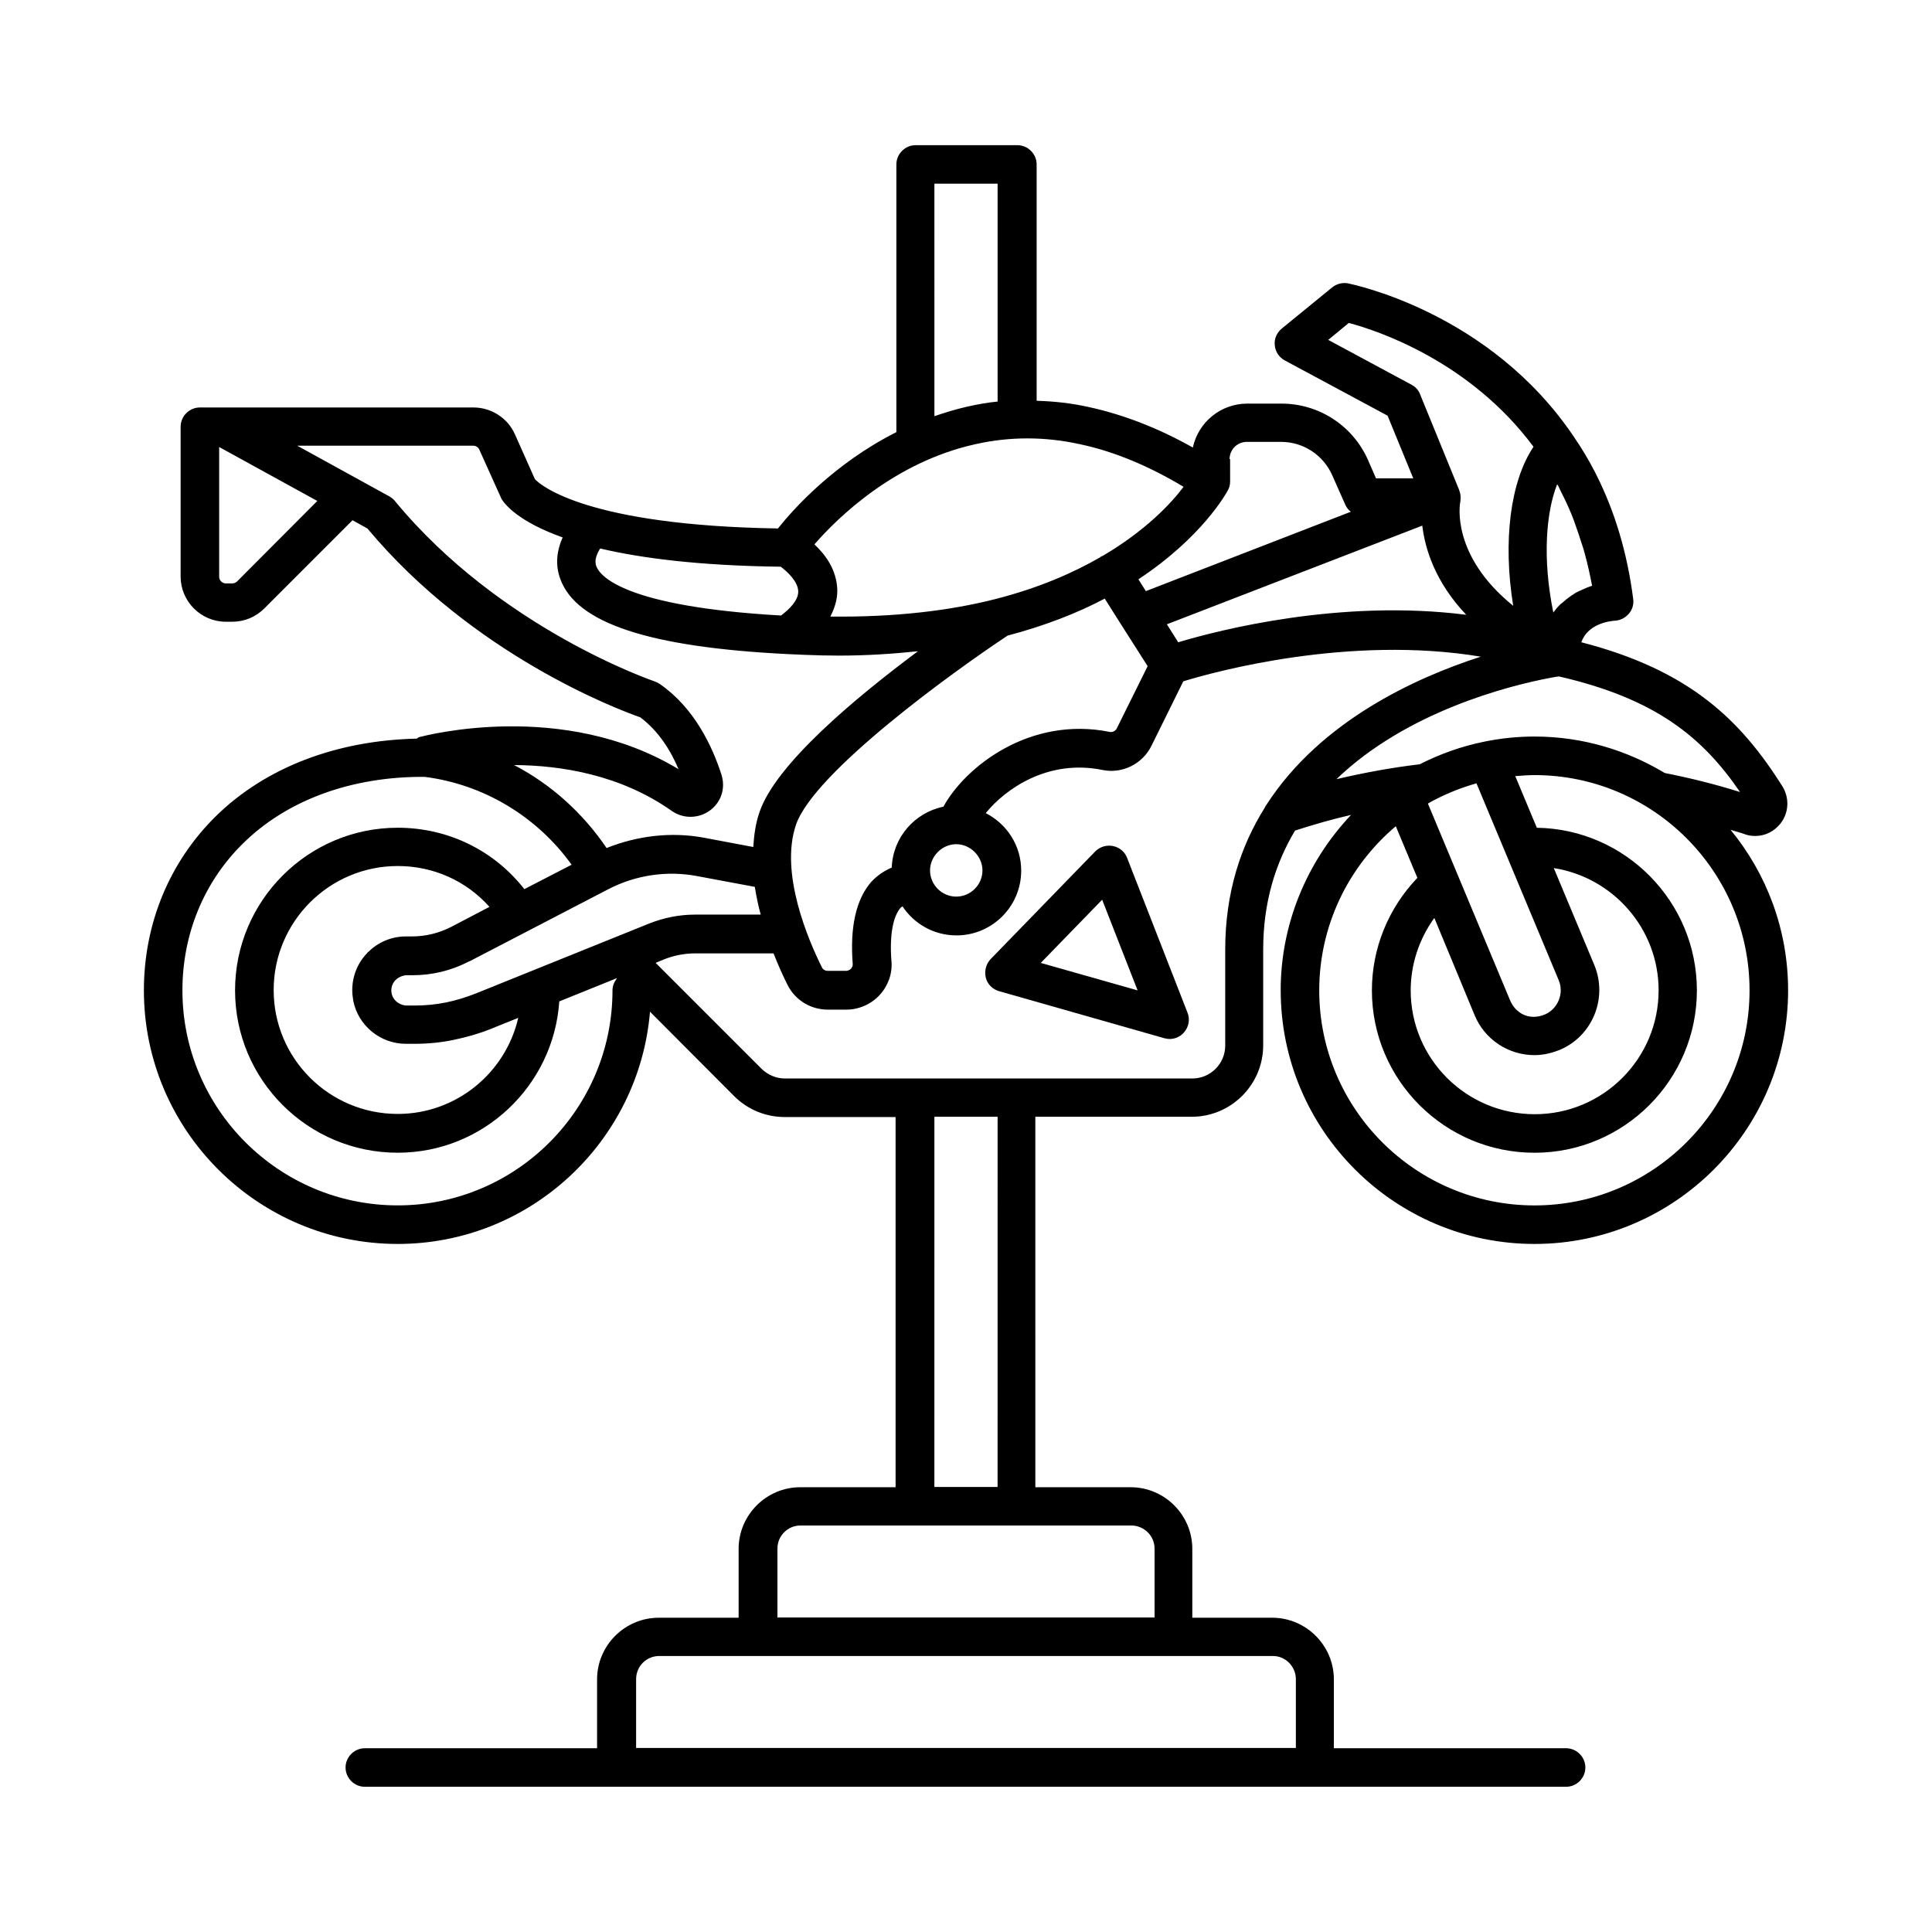<?xml version="1.0" encoding="UTF-8"?>
<!-- Uploaded to: ICON Repo, www.iconrepo.com, Generator: ICON Repo Mixer Tools -->
<svg fill="#000000" width="800px" height="800px" version="1.1" viewBox="144 144 512 512" xmlns="http://www.w3.org/2000/svg">
 <g>
  <path d="m483.4 406.46c0 37.035 30.16 67.199 67.266 67.199 37.035 0 67.199-30.16 67.199-67.199 0-16.137-5.719-30.977-15.25-42.551 1.227 0.41 2.449 0.68 3.746 1.156 0.887 0.34 1.84 0.477 2.793 0.477 2.586 0 4.969-1.156 6.672-3.269 2.246-2.859 2.449-6.738 0.543-9.871-11.031-17.496-24.508-30.773-53.309-38.195 1.703-4.766 7.082-5.582 8.918-5.719 1.43-0.066 2.723-0.75 3.676-1.84s1.363-2.519 1.156-3.949c-1.566-12.188-4.902-23.352-10.008-33.359-1.703-3.336-3.609-6.535-5.719-9.602-22.195-32.953-58.348-40.305-59.844-40.645-1.496-0.273-3.062 0.137-4.223 1.09l-13.344 10.895c-1.293 1.09-2.043 2.723-1.84 4.426 0.137 1.703 1.156 3.199 2.656 4.016l27.234 14.637 6.809 16.613h-9.871l-2.109-4.832c-4.016-9.121-13.004-14.977-22.945-14.977h-9.055c-7.082 0-13.004 4.969-14.434 11.641-9.191-5.176-18.52-8.781-27.711-10.758-4.562-1.02-9.121-1.496-13.684-1.633v-62.633c0-2.793-2.316-5.106-5.106-5.106h-26.961c-2.793 0-5.106 2.316-5.106 5.106v70.941c-16.613 8.375-27.438 20.562-31.387 25.531-50.652-0.816-62.906-11.438-64.406-13.07l-5.309-11.914c-1.906-4.289-6.262-7.082-10.961-7.082h-72.512c-2.793 0-5.106 2.316-5.106 5.106v39.691c0 6.606 5.379 11.984 11.984 11.984h1.703c3.199 0 6.195-1.227 8.512-3.539l23.352-23.352 3.949 2.18c27.914 33.43 66.246 47.93 72.305 50.039 4.832 3.609 8.102 8.852 10.145 13.754-30.637-18.52-67.062-8.918-68.695-8.512-0.273 0.066-0.41 0.273-0.68 0.41-21.172 0.477-40.031 7.559-53.309 20.629-12.262 12.113-19 28.453-19 46.086 0 37.035 30.16 67.199 67.266 67.199 35.129 0 63.996-27.164 66.855-61.547l22.332 22.398c3.539 3.539 8.375 5.516 13.344 5.516h29.41v98.105h-25.258c-8.988 0-16.34 7.352-16.34 16.34v18.246h-21.172c-8.988 0-16.34 7.352-16.34 16.34v18.246h-61.547c-2.793 0-5.106 2.316-5.106 5.106 0 2.793 2.316 5.106 5.106 5.106h318.35c2.793 0 5.106-2.316 5.106-5.106 0-2.793-2.316-5.106-5.106-5.106h-61.547v-18.246c0-8.988-7.352-16.34-16.34-16.34h-21.172v-18.246c0-8.988-7.352-16.34-16.34-16.34h-25.258l-0.004-98.176h41.461c10.418 0 18.926-8.512 18.926-18.926v-25.395c0-12.527 3.269-22.875 8.441-31.523 4.832-1.566 9.805-2.996 14.844-4.152-11.773 12.461-18.652 29.004-18.652 46.5zm67.266 56.988c-31.453 0-57.055-25.531-57.055-56.984 0-16.883 7.488-32.68 20.289-43.504l5.719 13.684c-7.691 8.035-12.051 18.656-12.051 29.82 0 23.762 19.336 43.027 43.098 43.027 23.762 0 43.027-19.336 43.027-43.027 0-23.555-18.996-42.754-42.414-43.098l-5.719-13.684c1.703-0.137 3.402-0.273 5.106-0.273 31.453 0 56.984 25.598 56.984 57.055 0 31.383-25.531 56.984-56.984 56.984zm-15.863-50.383c2.656 6.398 8.918 10.555 15.863 10.555 2.18 0 4.356-0.477 6.606-1.363 8.715-3.609 12.867-13.684 9.258-22.469l-10.758-25.734c15.66 2.449 27.777 16 27.777 32.406 0 18.109-14.707 32.816-32.816 32.816-18.18 0-32.883-14.707-32.883-32.816 0-6.945 2.246-13.617 6.262-19.199zm0.477-61.477 21.785 52.152c1.496 3.539-0.203 7.625-3.676 9.121-4.152 1.703-7.762-0.34-9.191-3.746l-21.785-52.152c0.543-0.34 1.156-0.68 1.703-0.953 0.066 0 0.066-0.066 0.137-0.066 3.539-1.84 7.215-3.269 11.027-4.356zm28.051-51.336c-0.273 0.137-0.477 0.273-0.75 0.34-0.613 0.273-1.227 0.613-1.77 1.02-0.273 0.137-0.543 0.34-0.816 0.543-0.613 0.41-1.156 0.887-1.703 1.363-0.203 0.203-0.41 0.34-0.613 0.477-0.75 0.68-1.363 1.43-1.973 2.246l-0.066 0.066c-2.926-14.367-1.906-26.551 1.02-33.973 0.066 0.137 0.203 0.273 0.273 0.41 0.273 0.543 0.543 1.156 0.816 1.703 0.953 1.84 1.84 3.746 2.656 5.719 0.34 0.816 0.68 1.703 0.953 2.519 0.68 1.84 1.293 3.746 1.906 5.652 0.273 0.816 0.543 1.633 0.75 2.519 0.75 2.723 1.363 5.516 1.906 8.375-0.82 0.27-1.703 0.609-2.59 1.02zm-45.207-54.262-22.125-11.914 5.445-4.492c7.488 1.973 32.066 10.078 48.953 32.816-6.129 9.121-8.168 24.984-5.379 42.145-16.543-13.344-14.16-26.961-14.023-27.574 0.066-0.137 0-0.34 0.066-0.477v-0.273c0.066-0.75-0.066-1.566-0.34-2.246v-0.066l-10.348-25.328c-0.41-1.16-1.227-2.047-2.25-2.59zm-61.887 68.219-2.996-4.766 67.676-26.145c0.75 6.195 3.402 14.91 11.641 23.625-33.293-4.223-65.426 4.016-76.32 7.285zm-65.766 60.457c0-3.746 3.199-6.945 6.945-6.945 3.746 0 6.945 3.199 6.945 6.945 0 3.812-3.133 6.945-6.945 6.945-3.816 0-6.945-3.133-6.945-6.945zm3.539-16.883c-7.625 1.566-13.414 8.168-13.684 16.137-2.109 0.887-3.949 2.18-5.516 3.879-3.949 4.629-5.582 11.848-4.832 21.648 0.066 0.543-0.203 0.953-0.41 1.227-0.203 0.203-0.68 0.613-1.363 0.613h-4.832c-0.68 0-1.293-0.34-1.566-0.953-3.539-7.082-11.234-24.918-6.875-37.719 4.699-13.891 41.598-40.578 56.102-50.176 10.078-2.656 18.656-6.059 25.734-9.805l4.426 7.012 6.945 10.895-8.168 16.477c-0.34 0.68-1.09 1.09-1.84 0.953-21.246-4.289-38.336 9.258-44.121 19.812zm-123.91 49.496c-2.586 1.02-5.242 1.84-7.898 2.383-2.723 0.543-5.445 0.816-8.305 0.816h-2.18c-0.75 0-1.43-0.273-2.043-0.613-1.156-0.68-1.973-1.906-1.973-3.402 0-1.77 1.156-3.199 2.723-3.746 0.41-0.137 0.887-0.273 1.363-0.273h1.566c5.176 0 10.211-1.227 14.707-3.539 0.066-0.066 0.203-0.066 0.273-0.137l0.203-0.066 36.828-19.133c7.148-3.676 15.453-4.902 23.352-3.402l15.32 2.859c0.41 2.519 0.887 4.969 1.566 7.352h-17.359c-4.223 0-8.305 0.816-12.254 2.383zm-6.535-17.637c-3.199 1.633-6.738 2.519-10.348 2.519h-1.633c-3.879 0-7.422 1.566-9.941 4.086 0 0-0.066 0.066-0.137 0.066-0.066 0.066-0.137 0.203-0.203 0.273-2.449 2.519-3.949 5.992-3.949 9.805 0 1.02 0.137 1.973 0.273 2.859 1.293 6.469 7.082 11.371 13.957 11.371h2.246c3.609 0 7.148-0.34 10.621-1.09 3.199-0.68 6.398-1.566 9.465-2.793l7.422-2.996c-3.336 14.57-16.406 25.461-31.93 25.461-18.18 0-32.883-14.707-32.883-32.816 0-18.18 14.773-32.883 32.883-32.883 9.465 0 18.18 3.949 24.305 10.824zm206.29-123.98c0-2.519 2.043-4.562 4.562-4.562h9.055c5.922 0 11.234 3.473 13.617 8.918l3.473 7.828c0.34 0.75 0.816 1.293 1.43 1.77l-54.328 21.039-1.973-3.133c16.816-11.098 23.285-22.738 23.762-23.691 0.41-0.75 0.543-1.496 0.543-2.246v-0.066l-0.004-5.856zm-78.227-72.984h16.75v57.734c-2.723 0.273-5.379 0.75-8.102 1.363-2.996 0.68-5.856 1.566-8.645 2.519zm10.891 69.035c9.055-2.043 18.383-2.043 27.641 0 9.055 1.906 18.312 5.785 27.504 11.301-3.269 4.356-10.008 11.574-21.445 18.312-0.137 0.066-0.273 0.066-0.41 0.137-0.066 0.066-0.137 0.137-0.203 0.203-7.215 4.152-16.203 8.102-27.574 11.031-0.203 0-0.34 0.137-0.543 0.137-11.848 2.996-26.348 4.766-43.438 4.562 1.156-2.246 1.906-4.629 1.84-7.082-0.137-5.309-3.199-9.395-6.059-12.051 5.992-6.875 21.039-21.785 42.688-26.551zm-100.49 32.34c-0.613-1.633 0.203-3.336 1.02-4.699 10.961 2.586 26.281 4.562 47.863 4.832 1.703 1.293 4.562 3.879 4.629 6.535 0.066 2.383-2.383 4.766-4.562 6.398-41.594-2.379-47.996-10.48-48.949-13.066zm-95.18 4.016c-0.34 0.34-0.816 0.543-1.293 0.543l-1.703 0.004c-0.953 0-1.77-0.816-1.77-1.77v-34.383l26.008 14.297zm115.13 60.797c3.062 2.18 7.148 2.109 10.145-0.066 2.996-2.18 4.223-5.922 3.062-9.531-2.383-7.422-7.148-17.633-16.273-23.965-0.41-0.273-0.816-0.477-1.293-0.68-0.41-0.137-41.055-13.957-68.969-47.863-0.41-0.477-0.887-0.887-1.496-1.227l-24.375-13.414h46.637c0.68 0 1.363 0.41 1.633 1.09l5.856 13.004c0.887 1.496 4.562 6.059 16.203 10.211-1.43 3.199-2.109 7.012-0.613 11.031 4.223 11.641 23.422 18.043 60.117 19.879 1.496 0.066 2.996 0.137 4.562 0.203 3.133 0.137 6.195 0.203 9.191 0.203 7.488 0 14.367-0.477 20.902-1.156-16.273 12.117-37.719 29.887-42.008 42.688-1.02 2.926-1.43 6.059-1.633 9.191l-13.004-2.449c-8.715-1.633-17.703-0.543-25.871 2.723-6.262-9.258-14.707-16.883-24.508-21.992 12.527 0.074 28.184 2.59 41.734 12.121zm-15.66 47.59c0 31.453-25.531 56.984-56.918 56.984-31.453 0-57.055-25.531-57.055-56.984 0-14.844 5.652-28.664 15.93-38.809 11.711-11.641 28.934-17.906 48.27-17.77 15.59 1.973 29.754 10.484 38.941 23.285l-12.527 6.469c-8.035-10.281-20.219-16.273-33.566-16.273-23.762 0-43.098 19.336-43.098 43.098 0 23.762 19.336 43.027 43.098 43.027 22.738 0 41.324-17.77 42.824-40.102l15.184-6.129 0.066 0.066c-0.672 0.891-1.148 1.914-1.148 3.137zm181.1 182.53v18.246h-174.84v-18.246c0-3.402 2.723-6.129 6.129-6.129h162.65c3.332 0 6.059 2.793 6.059 6.129zm-37.445-34.586v18.246h-99.945v-18.246c0-3.402 2.723-6.129 6.129-6.129h87.621c3.402 0 6.195 2.723 6.195 6.129zm-41.602-16.34h-16.75l0.004-98.109h16.75zm60.324-142.36v25.395c0 4.766-3.879 8.715-8.715 8.715h-107.98c-2.316 0-4.492-0.953-6.129-2.519l-28.117-28.117 2.109-0.887c2.723-1.09 5.516-1.633 8.441-1.633h20.695c1.227 3.133 2.519 5.992 3.676 8.305 2.043 4.086 6.129 6.606 10.758 6.606h4.832c3.336 0 6.606-1.43 8.852-3.879 2.246-2.449 3.402-5.652 3.133-8.918-0.543-6.672 0.34-11.777 2.383-14.16 0.137-0.203 0.41-0.273 0.543-0.41 3.062 4.629 8.305 7.691 14.297 7.691 9.465 0 17.156-7.691 17.156-17.156 0-6.672-3.812-12.391-9.395-15.25 5.242-6.469 16.543-14.367 30.91-11.438 5.242 1.09 10.621-1.566 13.004-6.398l8.441-17.09c8.375-2.586 43.98-12.324 78.84-6.535-17.359 5.582-42.484 17.09-56.781 39.215-0.203 0.273-0.34 0.477-0.477 0.816-6.324 10.074-10.477 22.465-10.477 37.648zm85.988-72.031c1.02-0.203 1.84-0.34 2.449-0.41 25.734 5.922 38.059 16.137 48 30.637-6.738-2.109-13.344-3.746-19.949-5.039-10.078-6.059-21.855-9.668-34.52-9.668-4.562 0-9.055 0.477-13.344 1.363-6.059 1.227-11.711 3.269-17.09 5.992-7.488 0.887-14.844 2.246-22.059 3.949 18.52-17.84 45.414-24.715 56.512-26.824z"/>
  <path d="m442.69 371.34c-0.613-1.633-2.043-2.793-3.746-3.133s-3.473 0.203-4.699 1.43l-27.711 28.527c-1.227 1.293-1.703 3.133-1.293 4.902 0.41 1.77 1.84 3.133 3.539 3.609l43.777 12.461c0.477 0.137 0.953 0.203 1.43 0.203 1.43 0 2.793-0.613 3.746-1.703 1.293-1.43 1.703-3.473 0.953-5.309zm-22.879 27.844 16.273-16.75 9.395 24.031z"/>
 </g>
</svg>